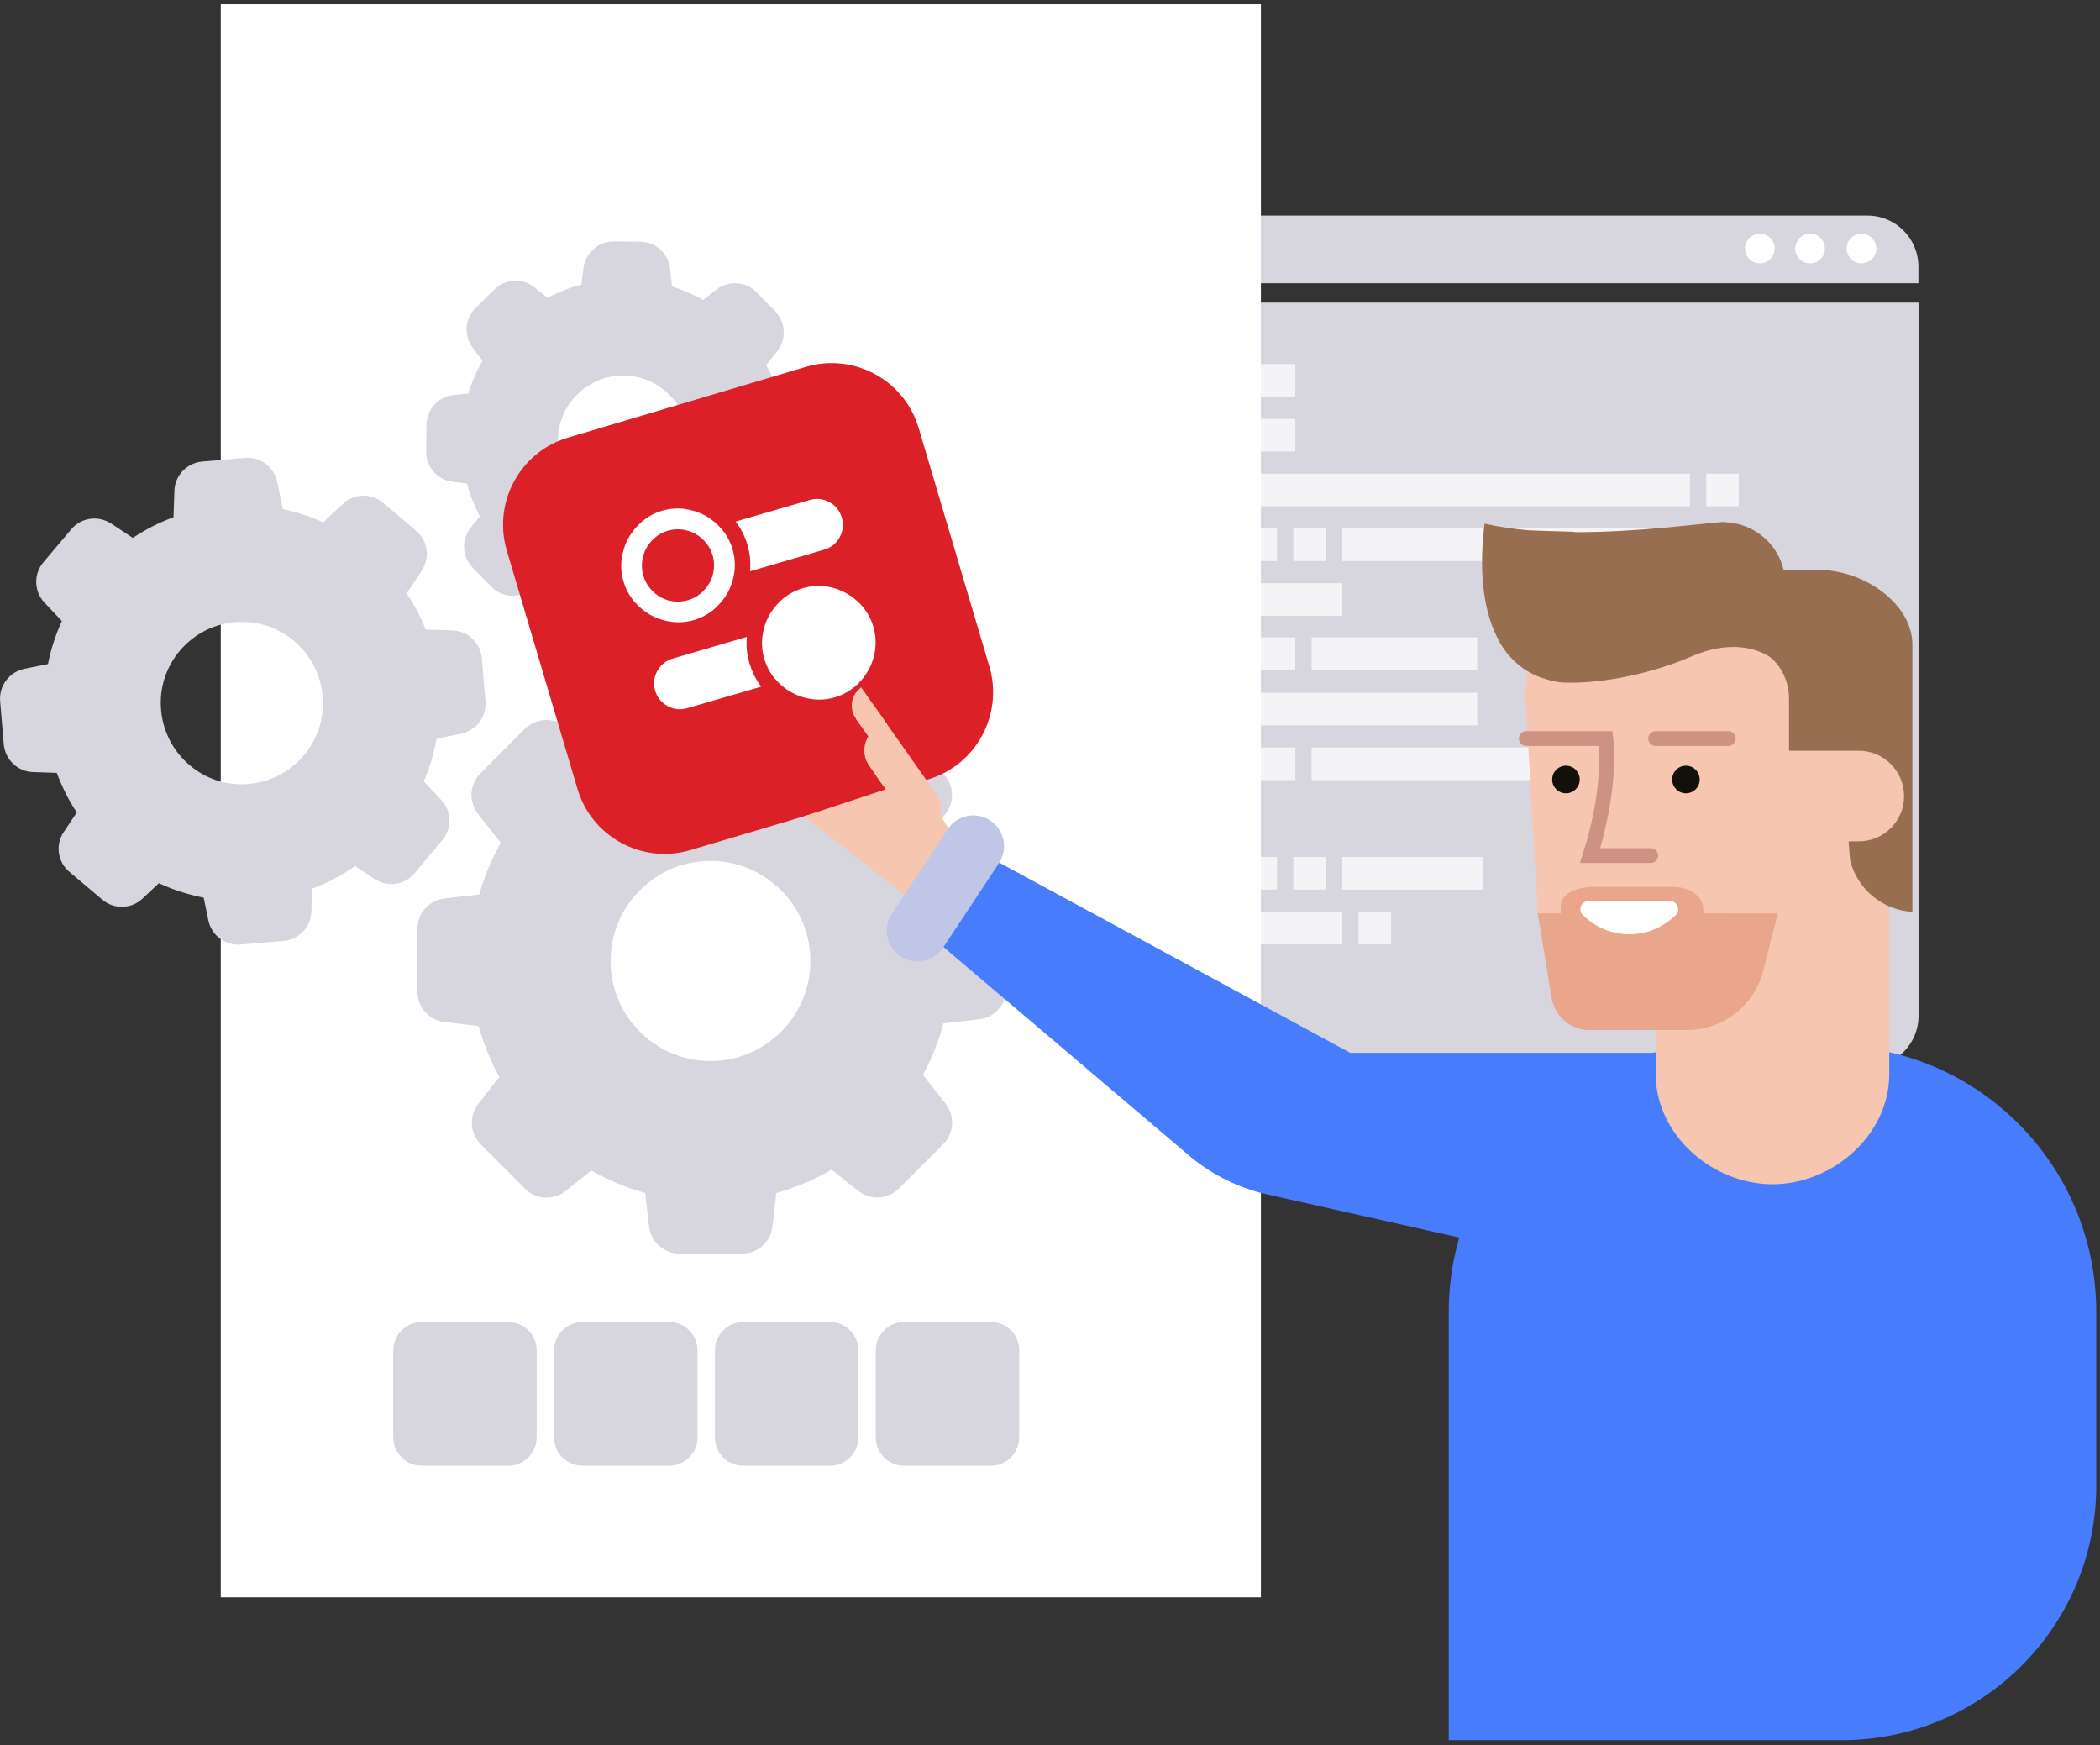 <?xml version="1.0" encoding="UTF-8"?>
<svg width="284px" height="236px" viewBox="0 0 284 236" version="1.1" xmlns="http://www.w3.org/2000/svg" xmlns:xlink="http://www.w3.org/1999/xlink">
    <rect x="0" y="0" width="284" height="236" fill="#333333" stroke="none"/>
    <!-- Generator: Sketch 61.2 (89653) - https://sketch.com -->
    <title>PPC-1980_SG-B2B_WB_ProduktovaStrankaDriversBehavior_IntegrationOptions-MobileSDK-01</title>
    <desc>Created with Sketch.</desc>
    <g id="07---Drivers-behavior" stroke="none" stroke-width="1" fill="none" fill-rule="evenodd">
        <g id="y_B2B_07_04" transform="translate(-329, -2080)">
            <g id="Group-9" transform="translate(235, 2025)">
                <g id="PPC-1980_SG-B2B_WB_ProduktovaStrankaDriversBehavior_IntegrationOptions-MobileSDK-01" transform="translate(93, 55)">
                    <g>
                        <g id="Group" transform="translate(146.351, 27.765)" fill-rule="nonzero">
                            <path d="M0.786,29.215 L0.786,13.157 L114.108,13.157 L114.108,100.786 L114.108,109.593 C114.108,113.403 111.027,116.488 107.222,116.488 L7.687,116.488 C3.882,116.488 0.801,113.403 0.801,109.593 L0.801,100.539" id="Path" fill="#D7D5DE"></path>
                            <path d="M0.786,1.388 L16.807,1.388 C17.639,1.388 99.011,1.388 99.842,1.388 L107.206,1.388 C111.011,1.388 114.092,4.473 114.092,8.283 L114.092,10.535 L0.77,10.535 L0.77,1.388 L0.786,1.388 Z" id="Path" fill="#D7D5DE"></path>
                            <path d="M106.39,7.851 L106.39,7.851 C105.281,7.851 104.387,6.957 104.387,5.846 L104.387,5.846 C104.387,4.735 105.281,3.841 106.39,3.841 L106.39,3.841 C107.499,3.841 108.392,4.735 108.392,5.846 L108.392,5.846 C108.392,6.957 107.499,7.851 106.39,7.851 Z" id="Path" fill="#FFFFFF"></path>
                            <path d="M99.442,7.851 L99.442,7.851 C98.333,7.851 97.439,6.957 97.439,5.846 L97.439,5.846 C97.439,4.735 98.333,3.841 99.442,3.841 L99.442,3.841 C100.551,3.841 101.445,4.735 101.445,5.846 L101.445,5.846 C101.46,6.957 100.551,7.851 99.442,7.851 Z" id="Path" fill="#FFFFFF"></path>
                            <path d="M92.648,7.851 L92.648,7.851 C91.539,7.851 90.645,6.957 90.645,5.846 L90.645,5.846 C90.645,4.735 91.539,3.841 92.648,3.841 L92.648,3.841 C93.757,3.841 94.651,4.735 94.651,5.846 L94.651,5.846 C94.651,6.957 93.757,7.851 92.648,7.851 Z" id="Path" fill="#FFFFFF"></path>
                            <g transform="translate(10.784, 20.052)" fill="#F4F4F6" id="Rectangle">
                                <rect x="1.14" y="1.419" width="4.406" height="4.412"></rect>
                                <rect x="74.608" y="16.227" width="4.406" height="4.412"></rect>
                                <rect x="12.155" y="23.631" width="4.406" height="4.412"></rect>
                                <rect x="18.779" y="23.631" width="4.406" height="4.412"></rect>
                                <rect x="7.749" y="8.823" width="11.292" height="4.412"></rect>
                                <rect x="7.749" y="1.419" width="11.292" height="4.412"></rect>
                                <rect x="12.155" y="16.227" width="60.251" height="4.412"></rect>
                                <rect x="25.388" y="23.631" width="47.017" height="4.412"></rect>
                                <rect x="7.749" y="31.035" width="17.639" height="4.412"></rect>
                                <rect x="1.14" y="45.843" width="4.406" height="4.412"></rect>
                                <rect x="27.591" y="75.458" width="4.406" height="4.412"></rect>
                                <rect x="12.155" y="68.054" width="4.406" height="4.412"></rect>
                                <rect x="18.779" y="68.054" width="4.406" height="4.412"></rect>
                                <rect x="7.749" y="53.247" width="11.292" height="4.412"></rect>
                                <rect x="21.244" y="53.247" width="57.77" height="4.412"></rect>
                                <rect x="7.749" y="45.843" width="35.895" height="4.412"></rect>
                                <polygon transform="translate(10.077, 40.568) rotate(-180) translate(-10.077, -40.568) " points="1.118 38.362 19.035 38.362 19.035 42.774 1.118 42.774"></polygon>
                                <polygon transform="translate(32.445, 40.568) rotate(-180) translate(-32.445, -40.568) " points="21.245 38.362 43.645 38.362 43.645 42.774 21.245 42.774"></polygon>
                                <rect x="25.388" y="68.054" width="18.979" height="4.412"></rect>
                                <rect x="7.749" y="75.458" width="17.639" height="4.412"></rect>
                            </g>
                        </g>
                        <path d="M250.107,235.29 L196.927,235.29 L196.927,177.386 C196.927,157.503 213.026,141.384 232.884,141.384 L248.535,141.384 C268.393,141.384 284.492,157.503 284.492,177.386 L284.492,200.893 C284.476,219.896 269.086,235.29 250.107,235.29 Z" id="Path" fill="#477CFC" fill-rule="nonzero"></path>
                        <g id="Group" transform="translate(44.676, 0)" fill-rule="nonzero">
                            <path d="M14.928,208.482 L88.55,208.482 C96.33,208.482 102.646,202.158 102.646,194.368 L102.646,14.808 C102.646,7.018 96.33,0.694 88.55,0.694 L14.928,0.694 C7.148,0.694 0.832,7.018 0.832,14.808 L0.832,194.368 C0.832,202.158 7.148,208.482 14.928,208.482 Z" id="Path" fill="#383B41"></path>
                            <path d="M44.83,6.031 L58.648,6.031 C59.265,6.031 59.758,6.525 59.758,7.142 C59.758,7.759 59.265,8.252 58.648,8.252 L44.83,8.252 C44.214,8.252 43.721,7.759 43.721,7.142 C43.721,6.525 44.214,6.031 44.83,6.031 Z" id="Path" fill="#FFFFFF"></path>
                            <ellipse id="Oval" fill="#FFFFFF" cx="40.27" cy="7.126" rx="1.109" ry="1.111"></ellipse>
                        </g>
                        <g id="Group" fill-rule="nonzero">
                            <rect id="Rectangle" fill="#FFFFFF" x="30.857" y="0.571" width="140.667" height="215.408"></rect>
                            <g transform="translate(0, 32.392)" fill="#D7D5DE" id="Shape">
                                <g transform="translate(57, 57.072)">
                                    <path d="M48.25,4.041 C48.142,3.131 47.711,2.329 47.064,1.758 C46.432,1.188 45.585,0.848 44.676,0.848 L40.424,0.848 L36.172,0.848 C35.263,0.848 34.416,1.188 33.784,1.758 C33.152,2.329 32.706,3.131 32.598,4.041 L32.29,6.756 L31.982,9.471 C30.641,9.826 29.332,10.258 28.069,10.767 C26.79,11.276 25.558,11.877 24.356,12.556 L22.245,10.89 L20.135,9.224 C19.411,8.653 18.548,8.407 17.685,8.453 C16.838,8.499 15.991,8.854 15.344,9.502 L12.34,12.51 L9.336,15.517 C8.689,16.165 8.334,16.998 8.288,17.862 C8.242,18.71 8.504,19.59 9.058,20.315 L10.707,22.397 L12.355,24.479 C11.677,25.667 11.061,26.885 10.537,28.135 C10.014,29.384 9.567,30.68 9.212,31.991 L6.686,32.284 L4.159,32.577 C3.251,32.685 2.449,33.117 1.879,33.765 C1.309,34.397 0.971,35.246 0.971,36.156 L0.971,40.413 L0.971,44.67 C0.971,45.58 1.309,46.429 1.879,47.061 C2.449,47.694 3.251,48.141 4.159,48.249 L6.655,48.542 L9.151,48.835 C9.49,50.131 9.921,51.411 10.429,52.645 C10.938,53.879 11.523,55.098 12.17,56.254 L10.63,58.198 L9.089,60.141 C8.519,60.866 8.273,61.73 8.319,62.594 C8.365,63.442 8.719,64.291 9.366,64.939 L12.355,67.931 L15.344,70.923 C15.991,71.571 16.823,71.926 17.685,71.972 C18.533,72.019 19.411,71.756 20.135,71.201 L22.014,69.705 L23.894,68.209 C25.111,68.934 26.389,69.566 27.684,70.106 C28.993,70.646 30.333,71.108 31.704,71.479 L31.982,73.916 L32.259,76.353 C32.367,77.263 32.798,78.065 33.445,78.636 C34.077,79.207 34.924,79.546 35.833,79.546 L40.085,79.546 L44.337,79.546 C45.246,79.546 46.093,79.207 46.725,78.636 C47.356,78.065 47.803,77.263 47.911,76.353 L48.188,73.916 L48.465,71.479 C49.867,71.108 51.254,70.63 52.579,70.06 C53.919,69.489 55.213,68.841 56.461,68.085 L58.417,69.643 L60.374,71.201 C61.098,71.772 61.961,72.019 62.823,71.972 C63.686,71.926 64.518,71.571 65.165,70.923 L68.169,67.916 L71.173,64.908 C71.82,64.26 72.174,63.427 72.221,62.563 C72.267,61.715 72.005,60.836 71.45,60.111 L69.817,58.044 L68.184,55.977 C68.831,54.789 69.417,53.57 69.91,52.321 C70.403,51.072 70.819,49.776 71.142,48.48 L73.761,48.187 L76.38,47.894 C77.289,47.786 78.09,47.354 78.66,46.706 C79.23,46.074 79.569,45.226 79.569,44.316 L79.569,40.058 L79.569,35.801 C79.569,34.891 79.23,34.043 78.66,33.41 C78.09,32.778 77.289,32.33 76.38,32.222 L73.622,31.899 L70.865,31.575 C70.511,30.372 70.095,29.199 69.617,28.058 C69.139,26.916 68.585,25.79 67.984,24.711 L69.725,22.505 L71.466,20.299 C72.036,19.574 72.282,18.71 72.236,17.847 C72.19,16.998 71.835,16.15 71.188,15.502 L68.184,12.494 L65.18,9.486 C64.533,8.838 63.701,8.484 62.839,8.437 C61.991,8.391 61.113,8.653 60.389,9.209 L58.202,10.936 L56.014,12.664 C54.889,12.016 53.734,11.445 52.548,10.936 C51.362,10.427 50.145,9.995 48.897,9.641 L48.573,6.833 L48.25,4.041 Z M54.119,40.49 C54.119,44.362 52.548,47.879 50.006,50.424 C47.464,52.969 43.952,54.542 40.085,54.542 C36.218,54.542 32.706,52.969 30.164,50.424 C27.622,47.879 26.051,44.362 26.051,40.49 C26.051,36.619 27.622,33.102 30.164,30.557 C32.706,28.012 36.218,26.438 40.085,26.438 C43.952,26.438 47.464,28.012 50.006,30.557 C52.548,33.102 54.119,36.619 54.119,40.49 Z"></path>
                                    <path d="M36.187,0.324 L44.676,0.324 C45.692,0.324 46.663,0.694 47.418,1.373 C48.173,2.052 48.65,2.977 48.774,3.98 L48.774,3.98 L49.39,9.255 C50.53,9.594 51.67,10.011 52.764,10.473 C53.857,10.936 54.936,11.461 55.983,12.047 L60.066,8.808 C60.867,8.175 61.853,7.867 62.869,7.913 C63.886,7.975 64.826,8.391 65.55,9.116 L71.543,15.116 C72.251,15.841 72.683,16.782 72.744,17.8 C72.806,18.818 72.482,19.805 71.866,20.608 L68.6,24.726 C69.155,25.729 69.648,26.762 70.095,27.811 C70.541,28.86 70.926,29.955 71.265,31.05 L76.442,31.652 C77.443,31.775 78.383,32.253 79.045,33.009 C79.723,33.765 80.093,34.737 80.093,35.755 L80.093,44.254 C80.093,45.272 79.723,46.244 79.045,46.999 C78.367,47.755 77.443,48.233 76.442,48.357 L71.574,48.912 C71.265,50.115 70.865,51.318 70.403,52.475 C69.941,53.632 69.417,54.774 68.816,55.884 L71.866,59.756 C72.498,60.558 72.806,61.545 72.76,62.563 C72.698,63.581 72.282,64.522 71.558,65.247 L65.565,71.247 C64.841,71.957 63.902,72.389 62.885,72.45 C61.868,72.512 60.882,72.188 60.081,71.571 L56.461,68.687 C55.29,69.365 54.073,69.982 52.825,70.507 C51.577,71.031 50.283,71.479 48.989,71.849 L48.465,76.384 C48.342,77.386 47.865,78.327 47.11,78.991 C46.355,79.669 45.384,80.039 44.368,80.039 L35.879,80.039 C34.862,80.039 33.892,79.669 33.137,78.991 C32.382,78.312 31.905,77.386 31.781,76.384 L31.258,71.849 C29.979,71.494 28.731,71.047 27.514,70.553 C26.297,70.044 25.111,69.458 23.971,68.81 L20.489,71.571 C19.688,72.204 18.702,72.512 17.685,72.466 C16.669,72.404 15.729,71.988 15.005,71.263 L9.012,65.262 C8.304,64.538 7.872,63.597 7.811,62.579 C7.749,61.561 8.072,60.573 8.689,59.771 L11.539,56.162 C10.938,55.067 10.399,53.941 9.936,52.799 C9.459,51.642 9.058,50.455 8.735,49.267 L4.098,48.727 C3.096,48.604 2.157,48.125 1.494,47.37 C0.816,46.614 0.447,45.642 0.447,44.624 L0.447,36.125 C0.447,35.107 0.816,34.135 1.494,33.379 C2.172,32.624 3.096,32.145 4.098,32.022 L8.812,31.482 C9.151,30.279 9.567,29.076 10.06,27.904 C10.537,26.747 11.107,25.605 11.724,24.495 L8.658,20.608 C8.026,19.805 7.718,18.818 7.764,17.8 C7.826,16.782 8.242,15.841 8.966,15.116 L14.959,9.101 C15.683,8.391 16.622,7.959 17.639,7.898 C18.656,7.836 19.642,8.16 20.443,8.777 L24.387,11.908 C25.511,11.291 26.667,10.736 27.853,10.258 C29.039,9.779 30.256,9.363 31.489,9.024 L32.074,3.949 C32.197,2.946 32.675,2.005 33.43,1.342 C34.2,0.694 35.186,0.324 36.187,0.324 Z M47.726,4.103 C47.634,3.347 47.279,2.653 46.709,2.159 C46.155,1.65 45.431,1.388 44.676,1.388 L36.187,1.388 C35.432,1.388 34.708,1.666 34.154,2.159 C33.584,2.668 33.229,3.347 33.137,4.103 L32.475,9.887 L32.12,9.98 C30.811,10.319 29.517,10.751 28.269,11.26 C27.021,11.769 25.789,12.355 24.618,13.019 L24.31,13.188 L19.811,9.625 C19.226,9.162 18.471,8.916 17.732,8.962 C16.977,9.008 16.268,9.317 15.729,9.856 L9.736,15.857 C9.197,16.397 8.889,17.106 8.843,17.847 C8.796,18.602 9.043,19.343 9.505,19.929 L13.018,24.387 L12.833,24.695 C12.155,25.867 11.554,27.071 11.046,28.289 C10.522,29.523 10.091,30.803 9.736,32.084 L9.644,32.423 L4.221,33.055 C3.466,33.148 2.773,33.503 2.28,34.073 C1.772,34.629 1.51,35.354 1.51,36.11 L1.51,44.609 C1.51,45.364 1.787,46.089 2.28,46.645 C2.788,47.215 3.466,47.57 4.221,47.663 L9.567,48.295 L9.659,48.65 C9.983,49.915 10.414,51.18 10.907,52.398 C11.4,53.601 11.97,54.804 12.617,55.961 L12.786,56.27 L9.49,60.435 C9.028,61.021 8.781,61.761 8.827,62.517 C8.874,63.273 9.182,63.982 9.721,64.522 L15.698,70.507 C16.237,71.047 16.946,71.355 17.685,71.402 C18.44,71.448 19.18,71.201 19.765,70.738 L23.817,67.53 L24.125,67.715 C25.326,68.425 26.574,69.042 27.853,69.581 C29.132,70.121 30.456,70.569 31.797,70.939 L32.136,71.031 L32.752,76.276 C32.844,77.032 33.199,77.726 33.769,78.219 C34.323,78.713 35.047,78.991 35.802,78.991 L44.291,78.991 C45.045,78.991 45.769,78.713 46.324,78.219 C46.894,77.71 47.248,77.032 47.325,76.276 L47.942,71.031 L48.281,70.939 C49.652,70.569 51.023,70.106 52.332,69.551 C53.642,68.995 54.92,68.347 56.153,67.607 L56.461,67.422 L60.651,70.754 C61.236,71.216 61.991,71.448 62.731,71.417 C63.486,71.371 64.194,71.062 64.734,70.522 L70.726,64.522 C71.265,63.982 71.574,63.273 71.62,62.532 C71.666,61.776 71.419,61.036 70.957,60.45 L67.476,56.038 L67.645,55.73 C68.292,54.573 68.862,53.37 69.34,52.136 C69.817,50.902 70.233,49.637 70.557,48.357 L70.649,48.002 L76.241,47.37 C76.996,47.277 77.689,46.922 78.182,46.352 C78.691,45.796 78.953,45.071 78.953,44.316 L78.953,35.816 C78.953,35.061 78.675,34.336 78.182,33.78 C77.674,33.21 76.996,32.855 76.241,32.778 L70.372,32.099 L70.279,31.76 C69.941,30.587 69.525,29.415 69.047,28.305 C68.569,27.179 68.03,26.068 67.429,25.019 L67.26,24.711 L70.957,20.037 C71.419,19.451 71.666,18.71 71.62,17.955 C71.574,17.199 71.265,16.489 70.726,15.949 L64.734,9.949 C64.194,9.409 63.486,9.101 62.746,9.054 C61.991,9.008 61.252,9.255 60.666,9.718 L56.014,13.404 L55.706,13.219 C54.612,12.587 53.457,12.016 52.286,11.522 C51.115,11.029 49.914,10.597 48.696,10.258 L48.358,10.165 L47.726,4.103 Z M40.085,25.898 C43.967,25.898 47.618,27.41 50.376,30.171 C53.133,32.932 54.643,36.588 54.643,40.475 C54.643,44.362 53.133,48.018 50.376,50.779 C47.618,53.54 43.967,55.051 40.085,55.051 C36.203,55.051 32.552,53.54 29.794,50.779 C27.036,48.018 25.527,44.362 25.527,40.475 C25.527,36.588 27.036,32.932 29.794,30.171 C32.552,27.425 36.203,25.898 40.085,25.898 Z M40.085,54.002 C43.69,54.002 47.079,52.599 49.636,50.038 C52.194,47.478 53.595,44.084 53.595,40.475 C53.595,36.865 52.194,33.472 49.636,30.911 C47.079,28.351 43.69,26.947 40.085,26.947 C36.48,26.947 33.091,28.351 30.534,30.911 C27.976,33.472 26.574,36.865 26.574,40.475 C26.574,44.084 27.976,47.478 30.534,50.038 C33.091,52.599 36.48,54.002 40.085,54.002 Z"></path>
                                </g>
                                <g transform="translate(0, 29.307)">
                                    <path d="M1.556,33.025 L1.802,35.955 L2.049,38.886 C2.126,39.781 2.526,40.583 3.143,41.169 C3.759,41.755 4.575,42.125 5.469,42.141 L7.256,42.202 L9.043,42.264 C9.413,43.298 9.844,44.316 10.337,45.287 C10.83,46.259 11.385,47.215 12.016,48.125 L11.046,49.591 L10.075,51.056 C9.567,51.812 9.382,52.691 9.49,53.54 C9.598,54.373 10.014,55.175 10.707,55.761 L12.941,57.658 L15.174,59.555 C15.868,60.141 16.715,60.419 17.562,60.388 C18.409,60.357 19.241,60.049 19.904,59.416 L21.136,58.26 L22.369,57.103 C23.416,57.612 24.495,58.044 25.588,58.398 C26.698,58.753 27.822,59.031 28.962,59.247 L29.316,60.959 L29.671,62.671 C29.856,63.55 30.349,64.306 31.026,64.815 C31.704,65.324 32.567,65.602 33.461,65.525 L36.388,65.278 L39.315,65.031 C40.208,64.954 41.009,64.553 41.595,63.936 C42.18,63.319 42.55,62.501 42.565,61.607 L42.627,59.864 L42.688,58.121 C43.813,57.72 44.907,57.242 45.954,56.686 C47.002,56.131 48.019,55.514 48.989,54.804 L50.468,55.792 L51.947,56.779 C52.702,57.272 53.58,57.458 54.412,57.334 C55.244,57.211 56.045,56.794 56.63,56.1 L58.525,53.848 L60.42,51.596 C61.005,50.902 61.283,50.054 61.252,49.205 C61.236,48.357 60.913,47.524 60.281,46.876 L58.987,45.488 L57.693,44.1 C58.14,43.082 58.525,42.048 58.849,40.999 C59.172,39.95 59.419,38.871 59.604,37.775 L61.452,37.405 L63.301,37.035 C64.179,36.85 64.934,36.356 65.442,35.678 C65.951,34.999 66.228,34.135 66.151,33.241 L65.904,30.31 L65.658,27.379 C65.581,26.484 65.18,25.682 64.564,25.096 C63.948,24.51 63.131,24.14 62.238,24.124 L60.235,24.063 L58.232,24.001 C57.863,23.045 57.447,22.119 56.985,21.209 C56.507,20.315 55.983,19.435 55.413,18.587 L56.522,16.906 L57.632,15.224 C58.125,14.468 58.309,13.589 58.186,12.756 C58.063,11.923 57.647,11.121 56.969,10.535 L54.735,8.638 L52.502,6.741 C51.808,6.155 50.961,5.877 50.114,5.908 C49.266,5.939 48.435,6.262 47.788,6.879 L46.324,8.252 L44.861,9.625 C43.905,9.178 42.919,8.792 41.918,8.453 C40.917,8.129 39.885,7.851 38.852,7.651 L38.452,5.645 L38.051,3.64 C37.866,2.761 37.374,2.005 36.696,1.496 C36.018,0.987 35.155,0.71 34.262,0.787 L31.335,1.033 L28.408,1.28 C27.514,1.357 26.713,1.758 26.128,2.375 C25.542,2.992 25.172,3.81 25.157,4.705 L25.095,6.664 L25.034,8.622 C23.971,8.993 22.923,9.44 21.922,9.949 C20.921,10.458 19.95,11.029 19.01,11.661 L17.393,10.597 L15.775,9.533 C15.02,9.039 14.142,8.854 13.31,8.977 C12.478,9.101 11.677,9.517 11.092,10.196 L9.197,12.432 L7.302,14.669 C6.717,15.363 6.439,16.212 6.47,17.06 C6.486,17.908 6.809,18.741 7.441,19.389 L8.735,20.777 L10.029,22.165 C9.551,23.184 9.135,24.217 8.796,25.281 C8.458,26.346 8.18,27.425 7.98,28.521 L6.208,28.891 L4.437,29.261 C3.559,29.446 2.804,29.94 2.295,30.618 C1.756,31.266 1.479,32.13 1.556,33.025 Z M32.736,21.919 C35.895,21.641 38.868,22.69 41.117,24.587 C43.366,26.484 44.891,29.245 45.153,32.408 C45.431,35.57 44.383,38.547 42.488,40.799 C40.593,43.051 37.836,44.578 34.678,44.84 C31.519,45.118 28.546,44.069 26.297,42.172 C24.048,40.274 22.523,37.513 22.261,34.351 C21.984,31.189 23.031,28.212 24.926,25.96 C26.821,23.708 29.578,22.181 32.736,21.919 Z"></path>
                                    <path d="M34.477,0.201 C35.371,0.201 36.234,0.494 36.942,1.018 C37.743,1.62 38.298,2.499 38.498,3.471 L39.238,7.142 C40.162,7.327 41.102,7.589 42.026,7.882 C42.935,8.175 43.828,8.53 44.706,8.931 L47.372,6.432 C48.096,5.738 49.051,5.352 50.052,5.322 C51.054,5.291 52.024,5.63 52.794,6.278 L57.277,10.072 C58.048,10.72 58.541,11.63 58.679,12.618 C58.818,13.605 58.587,14.607 58.048,15.456 L56.014,18.541 C56.522,19.312 57,20.114 57.416,20.916 C57.847,21.734 58.232,22.582 58.571,23.43 L62.222,23.554 C63.224,23.585 64.179,23.986 64.903,24.68 C65.627,25.374 66.074,26.299 66.166,27.302 L66.659,33.148 C66.736,34.151 66.444,35.138 65.843,35.94 C65.242,36.742 64.364,37.297 63.393,37.498 L60.05,38.176 C59.865,39.164 59.634,40.151 59.342,41.107 C59.049,42.064 58.71,43.02 58.309,43.945 L60.666,46.46 C61.36,47.185 61.745,48.141 61.776,49.144 C61.806,50.146 61.468,51.118 60.821,51.889 L57.046,56.393 C56.399,57.164 55.49,57.658 54.504,57.797 C53.518,57.936 52.502,57.704 51.67,57.164 L49.02,55.406 C48.126,56.023 47.187,56.609 46.216,57.118 C45.261,57.627 44.244,58.075 43.212,58.46 L43.104,61.576 C43.074,62.579 42.673,63.535 41.98,64.26 C41.286,64.985 40.362,65.432 39.361,65.525 L33.522,66.018 C32.521,66.095 31.535,65.802 30.734,65.201 C29.933,64.599 29.378,63.72 29.178,62.748 L28.546,59.679 C27.499,59.478 26.466,59.201 25.45,58.877 C24.433,58.553 23.447,58.167 22.492,57.72 L20.274,59.802 C19.549,60.496 18.594,60.882 17.593,60.913 C16.592,60.944 15.621,60.604 14.851,59.956 L10.368,56.177 C9.598,55.529 9.105,54.619 8.966,53.632 C8.827,52.63 9.058,51.627 9.628,50.794 L11.385,48.156 C10.83,47.323 10.322,46.444 9.875,45.55 C9.428,44.655 9.028,43.729 8.673,42.804 L5.454,42.696 C4.452,42.665 3.497,42.264 2.773,41.57 C2.049,40.876 1.602,39.95 1.51,38.948 L1.017,33.086 C0.94,32.084 1.232,31.096 1.833,30.294 C2.434,29.492 3.312,28.937 4.283,28.736 L7.487,28.089 C7.687,27.101 7.934,26.099 8.257,25.127 C8.565,24.171 8.935,23.214 9.366,22.273 L7.009,19.775 C6.316,19.05 5.931,18.093 5.9,17.091 C5.869,16.088 6.208,15.116 6.855,14.345 L10.645,9.856 C11.292,9.085 12.201,8.592 13.187,8.453 C14.173,8.314 15.174,8.545 16.022,9.085 L18.964,11.029 C19.827,10.458 20.72,9.934 21.629,9.471 C22.538,9.008 23.493,8.592 24.464,8.237 L24.587,4.658 C24.618,3.656 25.018,2.699 25.712,1.974 C26.405,1.249 27.329,0.802 28.331,0.71 L34.169,0.216 C34.262,0.216 34.369,0.201 34.477,0.201 Z M44.907,10.196 L44.583,10.042 C43.644,9.594 42.673,9.209 41.687,8.9 C40.701,8.576 39.684,8.314 38.683,8.129 L38.329,8.067 L37.451,3.702 C37.312,2.977 36.896,2.329 36.295,1.882 C35.694,1.435 34.97,1.219 34.231,1.28 L28.392,1.774 C27.653,1.836 26.959,2.175 26.451,2.715 C25.943,3.255 25.635,3.964 25.619,4.705 L25.481,8.993 L25.142,9.116 C24.109,9.486 23.077,9.918 22.091,10.427 C21.105,10.921 20.15,11.492 19.241,12.108 L18.949,12.309 L15.421,9.98 C14.805,9.563 14.05,9.394 13.326,9.502 C12.586,9.61 11.924,9.98 11.446,10.551 L7.656,15.039 C7.179,15.61 6.917,16.335 6.948,17.075 C6.963,17.816 7.256,18.525 7.764,19.065 L10.614,22.088 L10.46,22.412 C9.998,23.399 9.582,24.433 9.259,25.466 C8.92,26.515 8.658,27.58 8.458,28.644 L8.396,28.999 L4.498,29.801 C3.774,29.955 3.127,30.356 2.681,30.958 C2.234,31.559 2.018,32.284 2.08,33.025 L2.573,38.871 C2.634,39.611 2.973,40.305 3.512,40.814 C4.052,41.323 4.76,41.632 5.5,41.647 L9.428,41.77 L9.551,42.11 C9.906,43.128 10.337,44.115 10.83,45.071 C11.308,46.028 11.862,46.969 12.463,47.848 L12.663,48.141 L10.522,51.365 C10.106,51.997 9.921,52.738 10.029,53.478 C10.137,54.218 10.506,54.882 11.061,55.375 L15.544,59.154 C16.114,59.632 16.838,59.895 17.578,59.864 C18.317,59.848 19.026,59.555 19.565,59.046 L22.307,56.47 L22.631,56.625 C23.647,57.118 24.71,57.535 25.789,57.889 C26.867,58.229 27.976,58.506 29.101,58.722 L29.455,58.784 L30.225,62.548 C30.379,63.273 30.78,63.921 31.381,64.368 C31.982,64.815 32.706,65.031 33.445,64.969 L39.284,64.476 C40.023,64.414 40.716,64.075 41.225,63.535 C41.733,62.995 42.041,62.285 42.057,61.545 L42.18,57.72 L42.519,57.596 C43.613,57.195 44.691,56.717 45.723,56.193 C46.755,55.653 47.757,55.036 48.696,54.357 L48.989,54.141 L52.255,56.301 C52.871,56.717 53.626,56.887 54.35,56.779 C55.09,56.671 55.752,56.301 56.23,55.73 L60.004,51.226 C60.482,50.655 60.744,49.93 60.713,49.19 C60.697,48.449 60.405,47.74 59.896,47.2 L57.062,44.177 L57.2,43.853 C57.632,42.866 58.017,41.848 58.325,40.814 C58.633,39.781 58.879,38.716 59.064,37.652 L59.126,37.297 L63.178,36.464 C63.902,36.31 64.549,35.909 64.995,35.307 C65.442,34.706 65.658,33.965 65.596,33.225 L65.103,27.379 C65.042,26.639 64.703,25.945 64.164,25.436 C63.624,24.927 62.916,24.618 62.176,24.603 L57.832,24.464 L57.709,24.14 C57.354,23.214 56.938,22.304 56.476,21.41 C56.014,20.53 55.506,19.667 54.936,18.834 L54.735,18.541 L57.169,14.87 C57.585,14.253 57.755,13.497 57.647,12.772 C57.539,12.031 57.169,11.368 56.599,10.89 L52.116,7.095 C51.546,6.617 50.822,6.355 50.083,6.386 C49.344,6.401 48.635,6.694 48.096,7.203 L44.907,10.196 Z M33.738,21.348 C36.557,21.348 39.268,22.335 41.456,24.186 C43.905,26.268 45.415,29.168 45.677,32.361 C45.954,35.554 44.953,38.67 42.889,41.138 C40.809,43.591 37.913,45.102 34.724,45.364 C31.535,45.642 28.423,44.639 25.958,42.573 C23.509,40.49 21.999,37.59 21.737,34.397 C21.46,31.204 22.461,28.089 24.525,25.621 C26.605,23.168 29.501,21.656 32.69,21.394 C33.045,21.363 33.384,21.348 33.738,21.348 Z M33.676,44.346 C33.984,44.346 34.308,44.331 34.631,44.3 C37.543,44.053 40.193,42.681 42.088,40.444 C43.982,38.207 44.891,35.354 44.629,32.438 C44.383,29.523 43.012,26.87 40.778,24.973 C38.544,23.076 35.694,22.181 32.783,22.428 L32.783,22.428 C29.871,22.675 27.221,24.047 25.326,26.284 C23.432,28.521 22.523,31.374 22.785,34.289 C23.031,37.205 24.402,39.858 26.636,41.755 C28.623,43.452 31.104,44.346 33.676,44.346 Z"></path>
                                </g>
                                <g transform="translate(58.541, 0)">
                                    <path d="M3.728,32.207 L4.884,32.361 L6.039,32.516 C6.255,33.379 6.532,34.243 6.855,35.076 C7.179,35.909 7.564,36.727 7.98,37.498 L7.256,38.377 L6.532,39.256 C5.962,39.966 5.7,40.814 5.731,41.662 C5.762,42.511 6.101,43.328 6.732,43.976 L7.995,45.272 L9.259,46.568 C9.89,47.215 10.707,47.57 11.554,47.632 C12.401,47.694 13.264,47.447 13.973,46.892 L14.835,46.228 L15.698,45.565 C16.515,46.059 17.346,46.49 18.209,46.861 C19.072,47.231 19.965,47.555 20.874,47.802 L20.982,48.912 L21.09,50.023 C21.182,50.917 21.598,51.719 22.23,52.29 C22.862,52.861 23.678,53.216 24.587,53.216 L26.389,53.231 L28.192,53.247 C29.101,53.262 29.933,52.938 30.564,52.383 C31.196,51.827 31.643,51.041 31.751,50.146 L31.889,49.036 L32.028,47.925 C32.968,47.678 33.892,47.37 34.785,47.015 C35.679,46.645 36.557,46.228 37.389,45.735 L38.282,46.46 L39.176,47.185 C39.885,47.755 40.732,48.018 41.579,47.987 C42.426,47.956 43.243,47.616 43.89,46.984 L45.184,45.719 L46.478,44.454 C47.125,43.822 47.479,43.004 47.541,42.156 C47.603,41.308 47.356,40.444 46.802,39.734 L46.047,38.747 L45.292,37.76 C45.739,36.973 46.124,36.171 46.463,35.338 C46.802,34.505 47.094,33.657 47.325,32.778 L48.573,32.654 L49.821,32.531 C50.715,32.438 51.516,32.022 52.086,31.39 C52.656,30.757 53.01,29.94 53.01,29.03 L53.025,27.225 L53.041,25.42 C53.056,24.51 52.733,23.677 52.178,23.045 C51.624,22.412 50.838,21.965 49.944,21.857 L48.619,21.687 L47.295,21.518 C47.079,20.716 46.802,19.929 46.494,19.158 C46.185,18.386 45.816,17.646 45.415,16.921 L46.262,15.872 L47.11,14.823 C47.68,14.114 47.942,13.265 47.911,12.417 C47.88,11.569 47.541,10.751 46.909,10.103 L45.646,8.808 L44.383,7.512 C43.751,6.864 42.935,6.509 42.088,6.448 C41.24,6.386 40.378,6.633 39.669,7.188 L38.606,8.005 L37.543,8.823 C36.804,8.376 36.033,7.99 35.248,7.635 C34.462,7.296 33.661,6.987 32.829,6.756 L32.69,5.383 L32.552,4.01 C32.459,3.116 32.043,2.314 31.412,1.743 C30.78,1.172 29.964,0.818 29.055,0.818 L27.252,0.802 L25.45,0.787 C24.541,0.771 23.709,1.095 23.077,1.65 C22.446,2.206 21.999,2.992 21.891,3.887 L21.722,5.183 L21.552,6.478 C20.659,6.694 19.781,6.972 18.933,7.311 C18.086,7.651 17.254,8.036 16.438,8.468 L15.436,7.666 L14.435,6.864 C13.726,6.293 12.879,6.031 12.032,6.062 C11.184,6.093 10.368,6.432 9.721,7.065 L8.427,8.329 L7.133,9.594 C6.486,10.227 6.131,11.044 6.07,11.893 C6.008,12.741 6.255,13.605 6.809,14.314 L7.564,15.301 L8.319,16.289 C7.857,17.075 7.441,17.877 7.071,18.71 C6.717,19.543 6.409,20.392 6.162,21.271 L4.976,21.394 L3.79,21.518 C2.896,21.61 2.095,22.027 1.525,22.659 C0.955,23.292 0.601,24.109 0.601,25.019 L0.585,26.824 L0.57,28.628 C0.555,29.539 0.878,30.372 1.433,31.004 C1.987,31.636 2.819,32.084 3.728,32.207 Z M26.836,17.862 C29.424,17.893 31.735,18.973 33.414,20.685 C35.094,22.397 36.11,24.757 36.079,27.348 C36.049,29.94 34.97,32.253 33.26,33.935 C31.55,35.616 29.193,36.634 26.605,36.603 C24.017,36.572 21.706,35.493 20.027,33.78 C18.348,32.068 17.331,29.708 17.362,27.117 C17.393,24.525 18.471,22.212 20.181,20.53 C21.906,18.849 24.264,17.831 26.836,17.862 Z"></path>
                                    <path d="M25.419,0.247 C25.434,0.247 25.465,0.247 25.481,0.247 L29.07,0.293 C30.071,0.308 31.026,0.679 31.781,1.357 C32.521,2.036 32.983,2.962 33.091,3.949 L33.337,6.34 C34.061,6.571 34.785,6.833 35.479,7.142 C36.172,7.45 36.865,7.79 37.528,8.175 L39.361,6.756 C40.162,6.139 41.148,5.846 42.149,5.908 C43.151,5.985 44.09,6.417 44.784,7.126 L47.295,9.702 C48.003,10.427 48.404,11.368 48.45,12.371 C48.496,13.373 48.173,14.345 47.541,15.132 L46.078,16.967 C46.416,17.615 46.74,18.278 47.017,18.957 C47.295,19.636 47.541,20.33 47.741,21.039 L50.037,21.333 C51.038,21.456 51.947,21.95 52.594,22.705 C53.256,23.461 53.611,24.433 53.596,25.436 L53.549,29.03 C53.534,30.032 53.164,30.988 52.486,31.744 C51.808,32.485 50.884,32.947 49.898,33.055 L47.757,33.271 C47.541,34.027 47.279,34.798 46.971,35.539 C46.678,36.264 46.324,37.004 45.939,37.714 L47.248,39.41 C47.865,40.213 48.157,41.2 48.096,42.202 C48.019,43.205 47.587,44.146 46.879,44.84 L44.291,47.37 C43.566,48.079 42.627,48.48 41.625,48.527 C40.624,48.573 39.654,48.249 38.868,47.616 L37.374,46.398 C36.619,46.814 35.818,47.2 35.016,47.524 C34.215,47.848 33.384,48.141 32.536,48.372 L32.29,50.239 C32.166,51.241 31.674,52.151 30.919,52.799 C30.164,53.462 29.193,53.802 28.192,53.802 L24.602,53.756 C23.601,53.756 22.646,53.37 21.891,52.691 C21.152,52.013 20.689,51.087 20.582,50.1 L20.397,48.218 C19.58,47.971 18.779,47.678 18.009,47.339 C17.239,46.999 16.484,46.614 15.744,46.197 L14.312,47.308 C13.511,47.925 12.525,48.218 11.523,48.156 C10.522,48.079 9.582,47.647 8.889,46.938 L6.378,44.362 C5.669,43.637 5.269,42.696 5.222,41.693 C5.176,40.691 5.5,39.719 6.131,38.932 L7.348,37.436 C6.979,36.742 6.655,36.002 6.362,35.261 C6.07,34.521 5.823,33.765 5.608,32.994 L3.651,32.747 C2.65,32.624 1.741,32.13 1.094,31.374 C0.431,30.618 0.077,29.647 0.092,28.644 L0.139,25.05 C0.154,24.047 0.524,23.091 1.202,22.335 C1.879,21.595 2.804,21.132 3.79,21.024 L5.792,20.824 C6.024,20.052 6.301,19.281 6.624,18.541 C6.948,17.8 7.318,17.075 7.718,16.366 L6.409,14.669 C5.792,13.867 5.5,12.88 5.561,11.877 C5.623,10.875 6.07,9.934 6.778,9.239 L9.351,6.725 C10.075,6.016 11.015,5.615 12.016,5.568 C13.002,5.522 13.988,5.846 14.774,6.478 L16.499,7.867 C17.239,7.481 17.994,7.142 18.748,6.849 C19.503,6.556 20.289,6.293 21.09,6.093 L21.367,3.856 C21.491,2.854 21.984,1.944 22.738,1.296 C23.493,0.602 24.448,0.247 25.419,0.247 Z M37.62,9.44 L37.312,9.255 C36.588,8.823 35.833,8.437 35.063,8.098 C34.292,7.759 33.507,7.466 32.706,7.234 L32.367,7.142 L32.043,4.057 C31.966,3.316 31.627,2.638 31.073,2.129 C30.518,1.62 29.809,1.342 29.07,1.342 L25.465,1.296 C25.45,1.296 25.434,1.296 25.419,1.296 C24.695,1.296 23.986,1.558 23.447,2.036 C22.892,2.53 22.523,3.208 22.43,3.933 L22.061,6.879 L21.706,6.972 C20.844,7.188 19.981,7.45 19.149,7.79 C18.332,8.113 17.501,8.499 16.715,8.931 L16.407,9.101 L14.142,7.265 C13.557,6.787 12.833,6.556 12.093,6.586 C11.354,6.617 10.645,6.926 10.121,7.45 L7.549,9.964 C7.009,10.489 6.686,11.183 6.64,11.923 C6.594,12.664 6.809,13.404 7.271,13.99 L9.012,16.258 L8.827,16.566 C8.365,17.322 7.965,18.124 7.61,18.926 C7.256,19.728 6.963,20.577 6.717,21.425 L6.624,21.764 L3.913,22.042 C3.174,22.119 2.496,22.459 1.987,23.014 C1.479,23.569 1.202,24.279 1.202,25.019 L1.155,28.628 C1.14,29.369 1.402,30.094 1.895,30.649 C2.388,31.204 3.05,31.575 3.79,31.667 L3.79,31.667 L6.455,32.007 L6.547,32.361 C6.763,33.21 7.025,34.043 7.348,34.86 C7.672,35.678 8.042,36.464 8.442,37.22 L8.612,37.529 L6.948,39.565 C6.486,40.151 6.239,40.876 6.27,41.616 C6.301,42.357 6.609,43.051 7.133,43.591 L9.644,46.167 C10.168,46.706 10.861,47.03 11.6,47.077 C12.34,47.123 13.079,46.907 13.665,46.444 L15.667,44.902 L15.975,45.087 C16.761,45.565 17.593,45.997 18.425,46.352 C19.272,46.722 20.135,47.03 21.013,47.277 L21.352,47.37 L21.614,49.961 C21.691,50.701 22.03,51.38 22.584,51.889 C23.139,52.398 23.848,52.676 24.587,52.676 L28.192,52.722 C28.931,52.738 29.655,52.475 30.21,51.982 C30.765,51.488 31.134,50.825 31.227,50.084 L31.55,47.508 L31.889,47.416 C32.798,47.185 33.707,46.876 34.57,46.521 C35.448,46.167 36.295,45.75 37.112,45.272 L37.42,45.087 L39.484,46.768 C40.069,47.231 40.794,47.478 41.533,47.447 C42.272,47.416 42.981,47.107 43.505,46.583 L46.093,44.053 C46.632,43.529 46.956,42.835 47.002,42.094 C47.048,41.354 46.832,40.614 46.37,40.027 L44.676,37.806 L44.845,37.498 C45.276,36.727 45.662,35.924 46.001,35.138 C46.339,34.32 46.617,33.472 46.832,32.639 L46.925,32.284 L49.775,31.991 C50.514,31.914 51.192,31.575 51.701,31.019 C52.209,30.464 52.486,29.755 52.486,29.014 L52.532,25.405 C52.548,24.664 52.286,23.939 51.793,23.384 C51.3,22.829 50.638,22.459 49.898,22.366 L46.909,21.98 L46.817,21.641 C46.601,20.854 46.339,20.083 46.031,19.343 C45.723,18.602 45.369,17.862 44.984,17.152 L44.814,16.844 L46.74,14.453 C47.202,13.867 47.449,13.142 47.418,12.402 C47.387,11.661 47.079,10.952 46.555,10.427 L44.044,7.851 C43.52,7.311 42.827,6.987 42.088,6.941 C41.348,6.895 40.609,7.111 40.023,7.574 L37.62,9.44 Z M26.744,17.338 C26.775,17.338 26.821,17.338 26.852,17.338 L26.852,17.338 C29.486,17.368 31.951,18.433 33.799,20.315 C35.648,22.212 36.649,24.711 36.619,27.348 C36.588,29.986 35.525,32.454 33.645,34.305 C31.751,36.156 29.27,37.158 26.621,37.128 C23.986,37.097 21.521,36.032 19.673,34.151 C17.824,32.253 16.823,29.755 16.854,27.117 C16.884,24.479 17.947,22.011 19.827,20.16 C21.691,18.34 24.14,17.338 26.744,17.338 Z M26.836,18.386 C24.479,18.356 22.245,19.25 20.566,20.901 C18.872,22.551 17.932,24.757 17.901,27.117 C17.87,29.477 18.764,31.713 20.412,33.395 C22.061,35.092 24.264,36.032 26.621,36.063 C28.978,36.094 31.211,35.199 32.891,33.549 C34.585,31.899 35.525,29.693 35.556,27.333 C35.586,24.973 34.693,22.736 33.045,21.055 C31.396,19.358 29.193,18.417 26.836,18.386 L26.836,18.386 Z"></path>
                                </g>
                            </g>
                        </g>
                        <g id="Group" transform="translate(67.784, 47.817)">
                            <path d="M157.12,94.539 L115.818,94.539 L65.257,67.144 L54.859,75.181 L94.358,108.714 C97.331,111.136 100.828,112.848 104.572,113.681 L135.367,120.591" id="Path" fill="#477CFC" fill-rule="nonzero"></path>
                            <g transform="translate(132.486, 21.595)">
                                <path d="M8.689,54.095 L7.04,24.957 C7.04,22.875 7.579,18.71 8.057,16.767 L39.684,15.857 C45.769,15.857 50.175,27.734 50.175,34.336 L58.232,34.336 L58.232,43.714 C58.232,46.722 57.678,49.591 56.723,52.275 C53.179,62.255 43.659,69.458 32.505,69.458 L31.227,69.458 C20.089,69.458 14.45,60.589 14.45,60.589 C13.726,58.568 11.569,55.93 9.705,55.283 C9.582,54.851 9.212,54.187 8.689,54.095 Z" id="XMLID_16_" fill="#F7C6B1" fill-rule="nonzero"></path>
                                <path d="M23.971,46.275 L15.775,46.275 C18.795,36.773 17.901,30.449 17.901,30.449 L7.148,30.449" id="XMLID_15_" stroke="#CD9281" stroke-width="2" stroke-linecap="round"></path>
                                <path d="M56.23,53.247 L56.23,75.844 C56.23,84.019 48.604,90.713 40.439,90.713 C32.274,90.713 24.649,84.019 24.649,75.844 L24.649,71.988 L24.649,65.201 L56.23,53.247 Z" id="XMLID_14_" fill="#F7C6B1" fill-rule="nonzero"></path>
                                <g id="XMLID_11_" transform="translate(9.243, 33.935)" fill="#12100B" fill-rule="nonzero">
                                    <ellipse id="XMLID_13_" cx="3.266" cy="2.052" rx="1.864" ry="1.866"></ellipse>
                                    <ellipse id="XMLID_12_" cx="19.488" cy="2.052" rx="1.864" ry="1.866"></ellipse>
                                </g>
                                <path d="M10.63,65.818 C10.599,65.71 10.584,65.586 10.568,65.478 L8.689,54.095 L11.801,54.095 L11.801,53.216 C11.801,52.321 12.263,51.75 12.864,51.349 C14.173,50.47 16.237,50.501 16.237,50.501 L26.79,50.501 C28.269,50.501 29.224,50.887 29.871,51.349 C30.949,52.151 31.073,53.216 31.073,53.216 L31.073,54.095 L33.399,54.095 L34.847,49.437 L42.365,49.437 L39.176,61.869 C37.974,66.574 33.738,69.859 28.901,69.859 L15.375,69.859 C13.095,69.72 11.231,68.116 10.676,65.987 C10.676,65.987 10.661,65.972 10.661,65.972 L10.63,65.818 Z" id="XMLID_10_" fill="#E9A68B" fill-rule="nonzero"></path>
                                <path d="M26.59,53.524 C23.539,56.578 18.61,56.578 15.559,53.524 L26.59,53.524 Z" id="XMLID_9_" stroke="#FFFFFF" stroke-width="2.197" fill="#FFFFFF" fill-rule="nonzero" stroke-linecap="round" stroke-linejoin="round"></path>
                                <path d="M51.87,44.67 C51.87,44.424 51.916,44.208 51.947,43.961 L52.178,46.892 C51.993,46.182 51.87,45.442 51.87,44.67 Z" id="XMLID_8_" fill="#976E50" fill-rule="nonzero"></path>
                                <g id="XMLID_6_" fill="#976E50" fill-rule="nonzero">
                                    <path d="M1.51,1.388 C3.358,1.82 5.346,2.098 7.395,2.283 C9.521,2.391 11.6,2.422 13.31,2.483 C13.665,2.53 13.88,2.545 13.88,2.545 L13.88,2.545 C22.107,2.545 30.102,1.45 33.337,1.203 C33.491,1.188 33.645,1.157 33.799,1.157 C33.83,1.157 33.846,1.172 33.876,1.172 L34.678,1.249 C36.557,1.45 38.236,2.267 39.53,3.486 C40.701,4.581 41.564,6.016 41.934,7.635 L46.755,7.651 C52.887,7.682 59.357,12.263 59.357,17.739 L59.357,19.42 L59.357,25.729 L59.357,26.778 L59.357,53.879 C55.259,53.648 51.885,50.763 50.93,46.892 L50.699,43.961 L50.083,36.017 L47.572,36.017 C47.572,34.644 47.495,34.043 47.31,32.562 C46.463,32.716 45.585,32.562 44.691,32.562 C36.757,32.562 30.595,25.652 30.318,17.769 C30.318,17.677 30.302,17.6 30.302,17.507 C28.084,17.6 25.388,18.448 22.523,19.404 C21.013,19.898 19.472,20.438 17.901,20.901 C15.174,21.718 12.309,22.351 9.428,22.273 C-0.324,19.003 1.017,4.921 1.51,1.388 Z" id="XMLID_7_"></path>
                                </g>
                                <path d="M52.116,44.346 L42.827,44.346 C39.469,44.346 36.711,41.585 36.711,38.223 L36.711,38.223 C36.711,34.86 39.469,32.099 42.827,32.099 L52.116,32.099 C55.475,32.099 58.232,34.86 58.232,38.223 L58.232,38.223 C58.248,41.601 55.49,44.346 52.116,44.346 Z" id="XMLID_5_" fill="#F7C6B1" fill-rule="nonzero"></path>
                                <path d="M29.809,19.744 L30.302,17.507 L35.325,17.507 L35.325,17.523 C39.392,17.615 42.673,20.932 42.673,25.035 L42.673,35.446 L36.095,35.446 L36.095,32.469 C35.787,32.516 35.463,32.562 35.14,32.562 C30.98,32.562 27.622,29.184 27.622,25.035 C27.637,22.983 28.469,21.101 29.809,19.744 Z" id="XMLID_4_" fill="#F7C6B1" fill-rule="nonzero"></path>
                                <line x1="24.633" y1="30.449" x2="34.462" y2="30.449" id="XMLID_3_" stroke="#CD9281" stroke-width="2" stroke-linecap="round"></line>
                                <path d="M11.924,22.875 C7.718,22.335 5.115,20.145 3.512,17.353 C5.946,13.975 16.176,10.936 16.176,10.936 C16.176,10.936 29.779,8.792 29.933,8.9 C30.087,9.024 38.745,10.936 38.745,10.936 L41.471,17.507 L40.331,19.605 C40.331,19.605 36.48,16.319 29.455,19.358 C24.864,21.363 17.839,23.137 11.924,22.875 Z" id="XMLID_2_" fill="#976E50" fill-rule="nonzero"></path>
                                <polygon id="XMLID_1_" fill="#F7C6B1" fill-rule="nonzero" transform="translate(40.103, 50.193) rotate(-180) translate(-40.103, -50.193) " points="33.409 46.291 46.797 46.291 46.797 54.096 33.409 54.096"></polygon>
                            </g>
                            <path d="M58.741,57.565 L26.574,67.129 C20.073,69.057 13.233,65.355 11.308,58.846 L1.756,26.639 C-0.169,20.129 3.528,13.281 10.029,11.353 L42.195,1.789 C48.696,-0.139 55.536,3.563 57.462,10.072 L67.014,42.279 C68.939,48.789 65.242,55.637 58.741,57.565 Z" id="Path" fill="#DB2127" fill-rule="nonzero"></path>
                            <g transform="translate(41.595, 44.732)" fill="#F7C6B1" fill-rule="nonzero">
                                <polygon id="Path" points="12.864 13.697 23.154 21.903 14.897 29.168 0.339 17.831"></polygon>
                                <path d="M12.864,13.697 L17.269,19.944 C18.979,18.71 19.365,16.35 18.163,14.638 C16.946,12.926 14.604,12.51 12.864,13.697" id="Path"></path>
                                <path d="M16.299,12.402 L17.701,14.422 L17.701,14.422 C17.701,14.422 19.01,19.682 21.691,21.194 C21.722,21.61 17.1,22.243 15.852,20.5 C15.837,20.484 11.508,14.314 11.508,14.314 L12.201,15.286 L9.936,12.093 C11.724,10.875 15.066,10.643 16.299,12.402" id="Path"></path>
                                <path d="M11.6,5.383 L8.088,0.401 C6.671,1.419 6.424,3.27 7.379,4.627 C8.35,6 10.168,6.386 11.6,5.383" id="Path"></path>
                                <polygon id="Rectangle" transform="translate(12.652, 9.518) rotate(-35.217) translate(-12.652, -9.518) " points="11.145 2.495 14.166 2.493 14.158 16.54 11.137 16.542"></polygon>
                                <path d="M9.151,10.967 L13.125,16.613 L13.125,16.613 L15.559,20.052 C17.177,18.88 17.501,16.69 16.376,15.085 C16.361,15.07 18.009,17.415 18.009,17.415 L18.04,17.384 L14.111,11.815 L12.062,8.9 L10.014,5.985 C8.427,7.142 8.026,9.363 9.151,10.967" id="Path"></path>
                            </g>
                            <path d="M60.759,80.317 C59.496,82.23 56.908,82.77 54.997,81.489 L54.997,81.489 C53.087,80.225 52.548,77.633 53.826,75.721 L61.375,64.306 C62.638,62.393 65.226,61.854 67.137,63.134 L67.137,63.134 C69.047,64.399 69.586,66.99 68.308,68.903" id="Path" fill="#C0C7E6" fill-rule="nonzero"></path>
                        </g>
                        <path d="M123.259,178.758 L135.013,178.758 C137.124,178.758 138.834,180.471 138.834,182.584 L138.834,194.353 C138.834,196.466 137.124,198.178 135.013,198.178 L123.259,198.178 C121.148,198.178 119.438,196.466 119.438,194.353 L119.438,182.584 C119.438,180.486 121.148,178.758 123.259,178.758 Z" id="Path" fill="#D7D5DE" fill-rule="nonzero"></path>
                        <path d="M101.506,178.758 L113.261,178.758 C115.371,178.758 117.081,180.471 117.081,182.584 L117.081,194.353 C117.081,196.466 115.371,198.178 113.261,198.178 L101.506,198.178 C99.396,198.178 97.686,196.466 97.686,194.353 L97.686,182.584 C97.686,180.486 99.396,178.758 101.506,178.758 Z" id="Path" fill="#D7D5DE" fill-rule="nonzero"></path>
                        <path d="M79.754,178.758 L91.508,178.758 C93.619,178.758 95.329,180.471 95.329,182.584 L95.329,194.353 C95.329,196.466 93.619,198.178 91.508,198.178 L79.754,198.178 C77.643,198.178 75.933,196.466 75.933,194.353 L75.933,182.584 C75.933,180.486 77.643,178.758 79.754,178.758 Z" id="Path" fill="#D7D5DE" fill-rule="nonzero"></path>
                        <path d="M58.001,178.758 L69.756,178.758 C71.866,178.758 73.576,180.471 73.576,182.584 L73.576,194.353 C73.576,196.466 71.866,198.178 69.756,198.178 L58.001,198.178 C55.891,198.178 54.181,196.466 54.181,194.353 L54.181,182.584 C54.181,180.486 55.891,178.758 58.001,178.758 Z" id="Path" fill="#D7D5DE" fill-rule="nonzero"></path>
                        <path d="M90.538,69.057 C91.539,68.764 92.556,68.687 93.557,68.81 C94.558,68.949 95.498,69.242 96.376,69.72 C97.239,70.198 97.994,70.831 98.656,71.602 C99.303,72.389 99.781,73.283 100.074,74.286 C100.366,75.289 100.443,76.307 100.32,77.309 C100.181,78.327 99.889,79.253 99.411,80.132 C98.934,80.996 98.302,81.752 97.532,82.415 C96.746,83.063 95.852,83.541 94.851,83.834 C93.85,84.127 92.833,84.204 91.832,84.081 C90.815,83.942 89.891,83.649 89.012,83.171 C88.15,82.693 87.395,82.06 86.732,81.289 C86.085,80.502 85.608,79.608 85.315,78.605 C85.022,77.602 84.945,76.584 85.069,75.582 C85.207,74.579 85.5,73.638 85.978,72.774 C86.455,71.911 87.087,71.155 87.857,70.492 C88.643,69.828 89.536,69.35 90.538,69.057 Z M94.05,81.15 C94.697,80.965 95.267,80.656 95.76,80.24 C96.253,79.824 96.654,79.345 96.962,78.805 C97.27,78.266 97.455,77.664 97.532,77.016 C97.609,76.368 97.562,75.721 97.378,75.088 C97.193,74.44 96.885,73.87 96.469,73.376 C96.053,72.882 95.575,72.481 95.036,72.173 C94.497,71.88 93.896,71.679 93.249,71.602 C92.602,71.525 91.955,71.571 91.323,71.756 C90.676,71.941 90.106,72.25 89.613,72.666 C89.12,73.083 88.72,73.561 88.412,74.101 C88.119,74.641 87.919,75.242 87.842,75.89 C87.765,76.538 87.811,77.186 87.996,77.834 C88.181,78.482 88.489,79.052 88.905,79.546 C89.321,80.055 89.798,80.441 90.337,80.749 C90.876,81.058 91.477,81.243 92.124,81.32 C92.756,81.381 93.403,81.335 94.05,81.15 Z M101.999,86.117 C101.891,87.305 101.999,88.477 102.354,89.665 C102.708,90.868 103.232,91.932 103.956,92.842 L93.927,95.757 C93.002,96.02 92.124,95.927 91.277,95.464 C90.43,95.002 89.875,94.307 89.598,93.382 C89.336,92.456 89.428,91.577 89.891,90.729 C90.353,89.881 91.046,89.325 91.97,89.048 L101.999,86.117 Z M102.431,77.248 C102.554,76.091 102.431,74.903 102.092,73.7 C101.753,72.528 101.214,71.463 100.489,70.522 L110.518,67.607 C111.443,67.345 112.321,67.437 113.168,67.9 C114.015,68.363 114.57,69.057 114.847,69.982 C115.109,70.908 115.017,71.787 114.555,72.636 C114.092,73.484 113.399,74.039 112.475,74.317 L102.431,77.248 Z M109.594,79.53 C110.595,79.237 111.612,79.16 112.614,79.284 C113.615,79.407 114.555,79.716 115.417,80.194 C116.28,80.672 117.05,81.304 117.697,82.076 C118.344,82.862 118.822,83.757 119.115,84.759 C119.407,85.762 119.484,86.78 119.361,87.783 C119.238,88.785 118.93,89.726 118.452,90.59 C117.975,91.454 117.343,92.225 116.573,92.873 C115.787,93.521 114.894,93.999 113.892,94.292 C112.891,94.585 111.874,94.662 110.873,94.539 C109.856,94.415 108.932,94.107 108.054,93.629 C107.191,93.151 106.436,92.518 105.774,91.747 C105.126,90.96 104.649,90.066 104.356,89.063 C104.064,88.06 103.986,87.042 104.11,86.04 C104.233,85.022 104.541,84.096 105.019,83.217 C105.496,82.353 106.128,81.597 106.898,80.934 C107.699,80.302 108.593,79.824 109.594,79.53 Z" id="Shape" fill="#FFFFFF" fill-rule="nonzero"></path>
                    </g>
                </g>
            </g>
        </g>
    </g>
</svg>